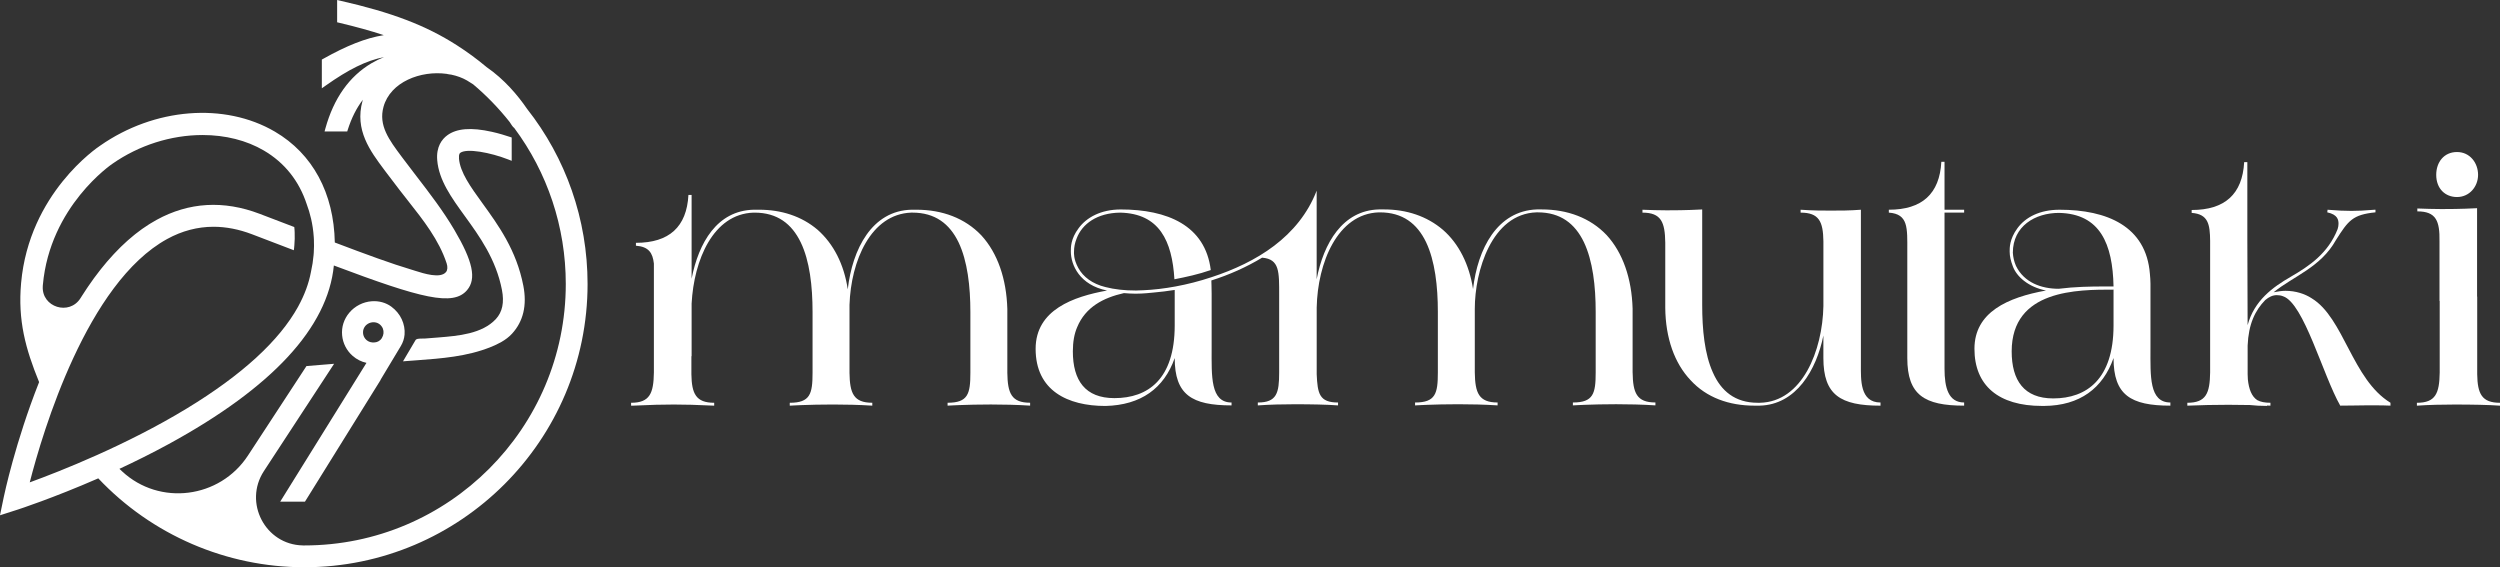 <?xml version="1.0" encoding="UTF-8"?>
<svg id="Layer_2" data-name="Layer 2" xmlns="http://www.w3.org/2000/svg" viewBox="0 0 1374 311.77">
  <rect x="0" y="0" width="1374" height="311.77" fill="#333333" stroke="none"/>
  <defs>
    <style>
      .cls-1 {
        fill: #fff;
      }
    </style>
  </defs>
  <g id="Layer_1-2" data-name="Layer 1">
    <g>
      <path class="cls-1" d="M553.63,204.86v-35.05c-.48-16.65-5.39-30.76-14.27-40.44-9.04-9.51-21.57-14.11-35.68-14.11h-2.7c-21.72,.48-32.51,21.57-35.05,43.77-2.06-13.8-7.77-24.9-16.49-32.67-8.88-7.61-20.14-11.1-32.19-11.1h-3.01c-20.09,.47-30.24,18.04-34.13,37.93v-46.06h-1.74c-.95,17.6-10.62,26.32-28.86,26.32v1.59c7.06,.52,9.21,3.97,9.87,9.8v59.87c-.16,11.42-2.22,16.65-12.53,16.65v1.59h.95c10.15-.48,16.33-.63,22.52-.63s12.21,.16,22.2,.63v-1.59c-9.99,0-12.37-4.92-12.53-15.7v-9.88h.12v-28.96c1.27-23.87,11.8-49.2,33.97-49.96h.63c12.53,0,20.46,6.18,25.37,16.33,4.92,10.15,6.5,24.1,6.5,38.22v33.46c0,11.58-1.27,16.49-12.53,16.49v1.59c2.06-.16,4.28-.16,6.82-.32,4.28-.16,10.15-.32,16.97-.32s14.11,.16,21.57,.63v-1.59c-10.31,0-12.37-5.23-12.53-16.49v-37.27c.79-24.26,11.74-49.95,33.94-50.74h.63c12.53,0,20.46,6.18,25.37,16.33,4.92,10.31,6.5,24.26,6.5,38.38v33.3c0,11.58-1.27,16.49-12.53,16.49v1.59c2.06-.16,4.28-.16,6.82-.32,4.28-.16,10.15-.32,16.97-.32s14.11,.16,21.57,.63v-1.59c-10.31,0-12.37-5.23-12.53-16.49Z"/>
      <path class="cls-1" d="M897.28,204.7v-35.05c-.48-16.65-5.39-30.76-14.27-40.44-9.04-9.51-21.57-14.11-35.68-14.11h-2.7c-21.72,.79-32.51,21.57-35.05,43.77-2.06-13.48-7.77-24.9-16.49-32.51-8.88-7.61-20.14-11.26-32.35-11.26h-2.85c-19.98,.48-30.45,18.55-34.25,38.38v-48.68c-9.83,25.37-33.14,39.49-57.88,47.57-13.32,4.44-26.48,6.66-37.27,7.14-1.43,0-2.85,.16-4.12,.16-6.34,0-11.89-.63-16.81-1.9-7.14-1.74-12.21-5.55-14.91-10.47-2.7-4.92-2.38-8.25-2.38-8.88,0-2.54,.48-4.92,1.43-7.29,3.01-8.09,11.26-14.11,23.95-14.27,21.57,.48,28.54,15.54,29.81,36.63,6.5-1.27,13.16-2.7,19.98-5.07-3.01-24.58-23.95-33.3-49.48-33.3-10.94,0-18.87,4.44-23.15,10.31-4.44,5.87-4.28,10.78-4.28,12.69,0,7.45,4.76,18.55,19.98,21.57h-.16c-18.24,3.33-39.17,10.47-39.17,32.03,0,22.99,17.6,31.4,38.38,31.4,19.51-.48,32.19-9.67,38.06-26.32,0,20.14,9.36,26.01,31.24,26.01v-1.59c-11.73,0-10.94-14.59-10.94-29.81v-29.97c0-4.6-.16-5.55-.16-7.29,9.99-3.17,19.19-7.29,27.91-12.53,9.67,.79,9.36,7.77,9.36,20.77v42.34c0,11.26-1.27,16.49-11.73,16.49v1.59c6.82-.48,13.8-.63,20.14-.63,9.36,0,17.6,.16,23.95,.63v-1.59c-10.31,0-11.26-4.92-11.73-15.54v-36.63c.48-24.58,11.42-51.54,34.09-52.33h.63c12.53,0,20.46,6.18,25.37,16.33,4.92,10.31,6.5,24.26,6.5,38.38v33.3c0,11.58-1.27,16.49-12.53,16.49v1.59c2.06-.16,4.28-.16,6.82-.32,4.28-.16,10.15-.32,16.97-.32s14.11,.16,21.57,.63v-1.59c-10.31,0-12.37-5.23-12.53-16.49v-35.05c0-20.46,9.2-52.17,33.94-52.96h.63c12.53,0,20.46,6.18,25.37,16.33,4.92,10.31,6.5,24.26,6.5,38.38v33.3c0,11.58-1.27,16.49-12.53,16.49v1.59c2.06-.16,4.28-.16,6.82-.32,4.28-.16,10.15-.32,16.97-.32s14.11,.16,21.57,.63v-1.59c-10.31,0-12.37-5.23-12.53-16.49Zm-251.66-25.85c0,29.65-14.75,39.96-33.14,39.96-16.02,0-22.84-9.67-22.84-25.69,0-5.23,.79-9.67,2.38-13.32,4.6-11.1,14.43-16.17,25.69-18.71,2.06,.16,4.12,.32,6.34,.32,1.11,0,4.28,0,9.99-.63,3.65-.32,7.61-.79,11.58-1.43v19.51Z"/>
      <path class="cls-1" d="M1022.75,200.42V115.27c-6.5,.48-10.94,.48-16.65,.48-4.28,0-9.36,0-16.49-.48v1.59c10.15,0,12.37,4.92,12.53,15.7v35.68c-.48,24.42-11.58,52.65-34.89,53.12h-1.27c-12.37,0-20.14-6.5-24.58-16.65-4.6-10.15-5.87-23.79-5.87-37.11v-52.49c-8.88,.48-16.65,.48-19.51,.48-4.44,0-8.88-.16-13.32-.32v1.59c10.31,0,12.37,5.23,12.53,16.49v35.84c.16,16.65,5.07,30.45,13.95,39.8,8.72,9.51,21.09,13.95,35.05,13.95h2.85c20.14-.48,31.24-19.66,35.05-38.53v12.37c0,20.3,9.36,26.17,31.4,26.17v-1.74c-11.42,0-10.78-12.69-10.78-20.77Z"/>
      <path class="cls-1" d="M1068.7,88.94h-1.74c-.95,17.6-10.62,26.32-28.86,26.32v1.59c10.78,.79,10.15,8.4,10.15,20.93v58.99c0,20.3,9.36,26.17,31.24,26.17v-1.74c-8.56,0-10.78-7.93-10.78-18.55V116.85h10.78v-1.59h-10.78v-26.32Z"/>
      <path class="cls-1" d="M1181.9,191.54v-35.68c0-1.74-.16-3.65-.32-5.39-2.06-26.17-23.63-35.2-49.64-35.2-10.94,0-18.71,4.12-23.15,10.15-4.44,6.03-4.28,10.94-4.28,12.84,0,2.54,.63,5.23,1.74,8.09,2.06,5.71,8.56,11.42,18.24,13.32-21.09,3.81-39.33,11.89-39.33,32.03s13.16,31.4,37.11,31.4h1.27c19.51-.16,32.19-9.67,38.06-26.32,0,20.3,9.36,26.17,31.24,26.17v-1.74c-11.73,0-10.94-14.59-10.94-29.65Zm-20.3-12.69c0,29.5-14.75,40.12-33.14,40.12-16.02,0-22.84-9.83-22.84-25.85,0-34.09,36.31-33.94,55.98-33.94v19.66Zm-4.76-21.41c-8.09,0-16.49,.16-25.37,1.27-9.67,0-19.03-3.49-23.47-12.53-1.11-2.54-1.59-4.92-1.74-7.29,0-14.59,12.21-21.88,25.37-21.88,22.68,.48,29.5,17.13,29.97,40.44h-4.76Z"/>
      <path class="cls-1" d="M1270.52,163.95c-3.65-2.38-8.72-4.12-14.43-4.12-1.9,0-4.12,.32-6.5,.79,10.94-8.88,25.85-13.64,34.25-28.7,6.82-10.78,9.2-13.95,21.72-15.22v-1.43h-.48c-5.71,.48-9.36,.63-12.69,.63-3.96,0-7.45-.16-13.16-.63l-.16,1.43c5.87,1.27,6.18,4.28,6.18,6.34,0,.79-.16,1.9-.48,2.85-5.23,13.32-15.54,20.3-25.69,26.17-10.15,5.87-20.14,13.16-23.79,26.64l-.15-47.4h0v-42.21h-1.74c-.95,17.6-10.62,26.32-28.86,26.32v1.59c9.09,.67,10.06,6.2,10.15,15.42v72.29c-.16,11.42-2.22,16.65-12.53,16.65v1.59c7.61-.32,15.07-.48,22.52-.48,3.88,0,7.85,.05,11.88,.13,2.83,.32,5.93,.49,9.37,.49v-.21c.63,.02,1.26,.04,1.9,.07v-1.59c-3.07,0-5.42-.47-7.21-1.43-3.15-2.04-4.65-6.14-5.2-11.4-.06-.91-.1-1.86-.12-2.87v-15.7c.48-11.89,4.12-19.35,9.67-25.05,2.06-1.74,4.12-2.7,6.34-2.7,1.11,0,2.38,.16,3.49,.63,11.42,3.81,21.88,43.45,31.4,60.1,6.34,0,9.99-.16,13.8-.16h6.03c2.06,0,4.6,0,7.77,.16v-1.59c-21.09-12.84-25.53-46.62-43.29-57.4Z"/>
      <path class="cls-1" d="M1361.47,205.66v-42.66h-.07v-48.58c-8.88,.48-16.65,.48-19.51,.48-4.44,0-8.88-.16-13.32-.32v1.59c10.31,0,12.37,5.23,12.18,16.49v32.72h.11v39.34c-.16,11.42-2.22,16.65-12.53,16.65v1.59c6.82-.48,13.8-.63,20.61-.63,9.67,0,18.71,.16,25.06,.63v-1.59c-9.99,0-12.37-4.92-12.53-15.7Z"/>
      <path class="cls-1" d="M1350.37,108.29c6.82,0,11.58-5.71,11.58-12.21s-4.44-12.53-11.58-12.53-11.42,5.55-11.42,12.53c0,7.61,4.92,12.21,11.42,12.21Z"/>
      <path class="cls-1" d="M267.33,36.79c-5.14-4.3-10.59-8.31-16.35-11.99C233.96,13.93,215.39,6.85,186.9,.37l-1.61-.37V12.25l1.02,.24c9.34,2.22,17.4,4.44,24.62,6.82-9.95,1.6-20.31,5.73-33.37,13.05l-.68,.38v15.79l2.08-1.47c12.63-8.92,22.41-13.81,32.09-15.67-2.29,.92-4.59,2.02-6.85,3.35-12.23,7.22-20.77,19.28-25.36,35.84l-.46,1.67h12.46l.29-.92c2.05-6.47,4.83-11.99,8.32-16.53-.07,.24-.16,.48-.22,.72-4.4,15.93,4.25,27.5,11.88,37.71l.86,1.15c2.53,3.39,5.08,6.71,7.55,9.92,1.56,2.03,3.16,4.06,4.77,6.1,8.35,10.57,16.98,21.51,21.18,34.33,.64,1.96,.51,3.75-.35,4.79-3.08,3.72-12.16,.84-17.04-.72-.69-.22-1.31-.42-1.85-.58-10.96-3.26-24.82-8.33-42.22-14.94-.5-27.16-12.18-48.78-32.95-60.94-27.65-16.18-66.23-13.09-95.96,7.68-1.59,1.05-39.09,26.24-43.5,75.52-1.84,20.55,2.41,36.12,9.89,54.46-13.11,33.12-19.15,61.92-19.41,63.13l-2.09,10.07,9.79-3.14c.28-.09,19.24-6.24,44.23-17.16,29.35,31.09,70.42,48.86,113.24,48.86,85.85,0,155.68-69.84,155.68-155.68,0-35.6-11.97-69.27-33.29-96.3-4.99-7.29-12.39-16.15-22.33-22.99ZM16.35,265.09c7.24-28.22,31.54-109.63,75.53-133.74,8.13-4.46,16.7-6.72,25.48-6.72,6.85,0,13.95,1.38,21.1,4.1,7.52,2.86,14.68,5.6,21.48,8.21l.47,.18c.37,.14,.72,.27,1.08,.41,.06-.45,.12-.9,.17-1.35,.05-.45,.08-.91,.12-1.37,.2-2.32,.27-4.7,.17-7.12-.02-.48-.03-.96-.07-1.44-.03-.49-.09-.98-.14-1.47-6.07-2.33-12.4-4.75-19.04-7.27-19.81-7.53-38.86-6.42-56.62,3.32-1.21,.66-2.41,1.38-3.61,2.12-.32,.2-.64,.4-.96,.61-1.02,.65-2.04,1.33-3.05,2.04-.19,.13-.38,.26-.56,.39-1.17,.84-2.33,1.72-3.48,2.63-.29,.23-.58,.47-.87,.71-.94,.76-1.87,1.55-2.8,2.36-.26,.23-.53,.45-.79,.69-1.13,1.01-2.26,2.05-3.37,3.14-.24,.23-.47,.47-.7,.7-.92,.91-1.84,1.85-2.75,2.82-.29,.31-.58,.61-.87,.92-1.1,1.19-2.2,2.4-3.28,3.67-.13,.15-.26,.32-.4,.47-.97,1.14-1.93,2.31-2.89,3.51-.29,.37-.58,.73-.87,1.1-1,1.28-2,2.59-2.99,3.94-.07,.1-.15,.19-.22,.29-1.05,1.44-2.09,2.93-3.13,4.45-.28,.41-.55,.82-.83,1.23-.86,1.28-1.72,2.59-2.57,3.93-.19,.3-.39,.6-.58,.91-.08,.12-.15,.24-.23,.36-6.17,9.86-21.42,5.02-20.77-6.43,0-.12,0-.25,.02-.37,.01-.13,.02-.26,.03-.39,3.87-43.35,37.91-66.42,38.28-66.66,14.56-10.16,32.15-15.76,49.54-15.76,12.49,0,24.12,2.94,33.63,8.51,11.43,6.69,19.39,16.76,23.59,29.57,1.73,4.6,3.37,10.71,3.85,18.02,.03,.48,.06,.96,.08,1.44,.1,2.28,.08,4.66-.08,7.15-.03,.45-.07,.91-.11,1.37-.25,2.92-.72,5.98-1.43,9.15-1.18,6.31-3.51,12.62-6.97,18.93-.03,.05-.05,.1-.07,.15h0c-10.36,18.76-30.79,37.5-61.1,55.94-33.35,20.29-70,34.69-86.39,40.66Zm150.92,34.69c-.15,0-.3,0-.46,0-.15,0-.3-.01-.46-.02-20.56-.41-32.63-23.56-21.3-40.87l38.57-58.95-15.19,1.25-32.15,49.16c-15.49,23.69-48.6,27.84-69.15,8.74-.36-.34-.73-.67-1.09-1.02-.13-.13-.26-.26-.4-.4,8.75-4.07,17.94-8.63,27.13-13.64,56.85-31.02,87.37-64.02,90.71-98.07,0-.02,0-.04,0-.05,48.15,18.12,65.59,22.57,73.23,13.53,5.24-6.2,3.2-15.8-7.04-33.16-6.16-10.44-13.53-20.02-20.66-29.29l-.12-.15c-2.42-3.14-4.92-6.39-7.33-9.63l-.87-1.16c-6.84-9.16-12.76-17.07-9.92-27.34,3.77-13.68,20.44-20.08,34.75-18.11,.29,.07,.46,.11,.48,.12,.29,.08,.58,.12,.87,.15,.03,0,.06,.01,.09,.02,.24,.03,.61,.08,.87,.11,.02,0,.05,0,.08,0,.04,0,.07,.02,.1,.03,.47,.1,.93,.22,1.39,.34,.33,.08,.67,.16,1,.25,.45,.13,.88,.28,1.32,.43,.3,.1,.61,.19,.9,.3,.47,.18,.93,.38,1.38,.57,.24,.1,.48,.19,.71,.3,.68,.32,1.33,.65,1.96,1.02,1.12,.64,2.24,1.34,3.35,2.1,7.42,6.25,14.11,13.18,20.04,20.66,.44,.65,.87,1.3,1.29,1.96,.36,.56,.81,1.02,1.31,1.43,18.15,24.39,28.29,54.22,28.29,85.7,0,79.23-64.46,143.69-143.69,143.69Z"/>
      <path class="cls-1" d="M222.35,184h0c.48-5.98-2.24-11.76-7.28-15.47-3-2.2-6.82-3.25-10.77-2.96-4.75,.35-9.23,2.63-12.3,6.26-2.98,3.52-4.39,7.94-3.97,12.44,.41,4.41,2.48,8.45,5.83,11.36,2.19,1.9,4.77,3.2,7.55,3.8l-47.41,76.28h13.61l41.4-66.61,.33-.68h0s10.96-18.25,10.96-18.25c1.16-1.93,1.86-4.06,2.03-6.16Zm-12.46,1.8c-.86,1.38-2.33,2.28-3.95,2.4h-.16c-.74,.07-1.46,.01-2.13-.16,0,0,0,0-.02,0-.25-.07-.49-.16-.73-.26-.12-.05-.24-.1-.36-.16-.15-.08-.29-.17-.43-.25-.19-.12-.38-.24-.55-.39-.07-.05-.13-.11-.2-.16-.25-.22-.48-.46-.68-.72-.02-.02-.03-.04-.04-.06-.18-.24-.34-.5-.48-.76-.04-.08-.08-.16-.12-.24-.12-.26-.22-.53-.3-.8-.01-.04-.03-.08-.04-.12-.08-.31-.13-.63-.16-.96,0-.09,0-.17-.01-.26-.01-.31,0-.62,.03-.92,0-.02,0-.04,0-.06,.15-1.04,.59-1.99,1.24-2.78,.11-.13,.24-.26,.37-.38,.08-.08,.16-.16,.24-.23,.92-.79,2.12-1.31,3.43-1.41,.21-.02,.42-.01,.63,0,.13,0,.25,.01,.38,.02,.12,.01,.24,.03,.36,.05,.13,.02,.26,.04,.39,.07,.11,.03,.22,.06,.33,.09,.13,.04,.25,.08,.38,.12,.11,.04,.21,.09,.31,.14,.12,.05,.23,.1,.34,.17,.11,.06,.22,.13,.32,.2,.1,.06,.19,.12,.29,.19,.17,.13,.33,.27,.48,.41,.04,.04,.08,.08,.12,.12,.16,.16,.31,.33,.45,.51,.04,.06,.08,.12,.13,.18,.11,.15,.21,.3,.31,.46,.05,.09,.1,.19,.15,.28,.08,.15,.15,.29,.21,.45,0,.02,.01,.04,.02,.06,.63,1.63,.43,3.54-.57,5.15Z"/>
      <path class="cls-1" d="M252.27,87.07c-.2-2.4,.48-2.91,.7-3.07,3.53-2.62,16.54-.21,26.46,3.68l1.8,.71v-12.82l-.9-.3c-2.36-.8-6.01-1.94-10.04-2.84-11.3-2.52-19.3-1.89-24.47,1.93-2.87,2.12-6.16,6.23-5.52,13.73,.93,11.01,7.85,20.57,15.19,30.7,8.02,11.07,17.1,23.62,20.38,40.55,1.33,6.88,.25,12.1-3.31,15.97-7.55,8.19-20.75,9.27-31.35,10.14l-.61,.05c-1.61,.13-3.23,.26-4.84,.38l-2.35,.18c-.1,0-.31,0-.59,0-3.15,.02-4.01,.13-4.5,.96l-6.83,11.57,2.53-.2c1.65-.13,3.3-.25,4.95-.37,13.66-1.01,27.78-2.05,40.78-7.31,3.66-1.48,8.28-3.64,11.62-7.27,6.24-6.77,8.34-15.64,6.26-26.38-3.78-19.52-13.69-33.21-22.44-45.3-6.6-9.12-12.3-16.99-12.95-24.68Z"/>
    </g>
  </g>
</svg>